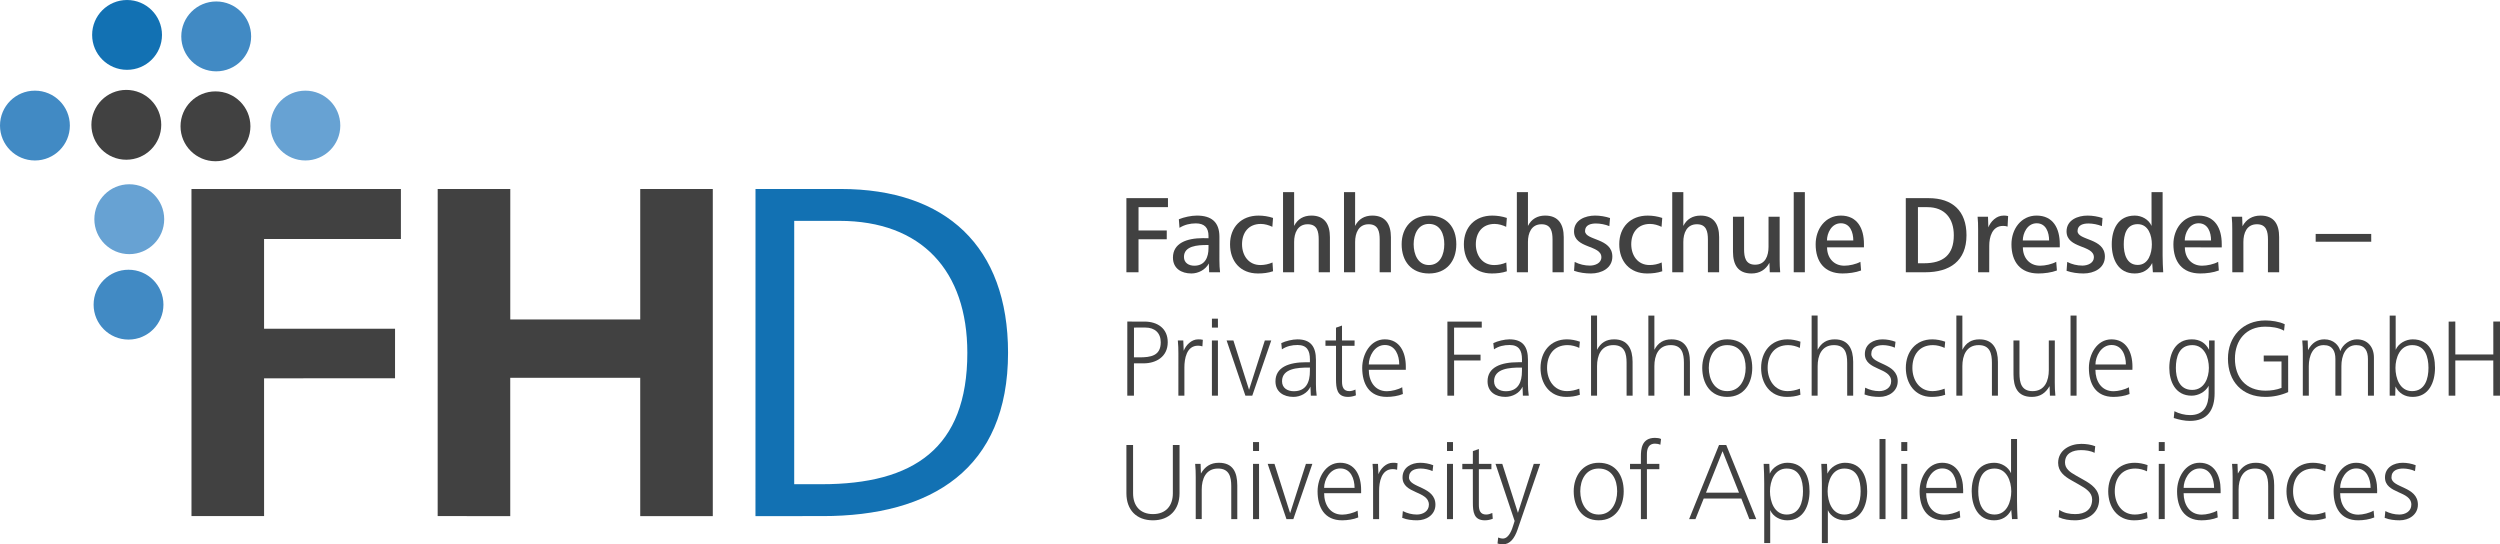 <?xml version="1.0" encoding="utf-8"?>

<!DOCTYPE svg PUBLIC "-//W3C//DTD SVG 1.0//EN" "http://www.w3.org/TR/2001/REC-SVG-20010904/DTD/svg10.dtd">
<svg version="1.0" id="Ebene_1" xmlns="http://www.w3.org/2000/svg" xmlns:xlink="http://www.w3.org/1999/xlink" x="0px" y="0px"
	 width="595.921px" height="129.751px" viewBox="0 0 595.921 129.751" enable-background="new 0 0 595.921 129.751"
	 xml:space="preserve">
<polygon fill="#414141" points="62.945,56.97 62.945,78.357 94.168,78.359 94.164,90.172 62.945,90.176 62.95,123.021 
	45.645,123.021 45.64,45.047 95.562,45.05 95.562,56.97 "/>
<polygon fill="#414141" points="152.611,123.024 152.609,90.059 121.625,90.059 121.629,123.024 104.326,123.02 104.331,45.05 
	121.638,45.05 121.633,76.147 152.611,76.145 152.611,45.052 169.908,45.045 169.908,123.026 "/>
<g>
	<path fill="#1271B3" d="M200.069,52.646l-10.753,0.002l-0.004,62.777l6.554-0.004c21.865,0.002,34.714-8.532,34.714-31.326
		C230.579,64.573,219.708,52.644,200.069,52.646 M196.088,123.021l-16.009,0.002l0.009-77.977l20.335,0.002
		c25.022,0,39.864,13.682,39.864,39.042C240.282,111.797,222.049,123.021,196.088,123.021"/>
	<path fill="#67A2D3" d="M39.142,52.253c0,4.593-3.725,8.326-8.32,8.326c-4.6,0-8.333-3.735-8.333-8.326
		c0-4.602,3.729-8.327,8.333-8.332C35.412,43.921,39.137,47.654,39.142,52.253"/>
	<path fill="#418AC4" d="M38.958,72.62c0.004,4.602-3.725,8.32-8.32,8.326c-4.595-0.002-8.327-3.729-8.325-8.326
		c-0.002-4.601,3.725-8.329,8.32-8.323C35.238,64.292,38.954,68.016,38.958,72.62"/>
	<path fill="#418AC4" d="M59.863,8.677c-0.004,4.595-3.729,8.328-8.32,8.33c-4.604-0.004-8.329-3.733-8.333-8.328
		c0.004-4.597,3.725-8.329,8.329-8.329C56.133,0.348,59.867,4.08,59.863,8.677"/>
	<path fill="#414141" d="M59.693,30.106c-0.004,4.595-3.732,8.328-8.329,8.331c-4.595-0.002-8.336-3.735-8.332-8.333
		c-0.004-4.596,3.732-8.323,8.327-8.32C55.963,21.784,59.688,25.504,59.693,30.106"/>
	<path fill="#67A2D3" d="M81.116,29.932c0.004,4.6-3.725,8.318-8.32,8.32c-4.6,0-8.329-3.723-8.325-8.322
		c0.004-4.598,3.725-8.323,8.329-8.32C77.396,21.609,81.121,25.334,81.116,29.932"/>
	<path fill="#414141" d="M38.437,29.757c-0.004,4.598-3.729,8.316-8.333,8.318c-4.595,0-8.32-3.722-8.32-8.318
		c0-4.604,3.73-8.326,8.32-8.328C34.708,21.429,38.437,25.151,38.437,29.757"/>
	<path fill="#1271B3" d="M38.614,8.325c-0.004,4.597-3.731,8.326-8.335,8.321c-4.591,0-8.32-3.722-8.316-8.321
		C21.958,3.724,25.688,0.002,30.283,0C34.878,0.002,38.609,3.724,38.614,8.325"/>
	<path fill="#418AC4" d="M16.654,29.934c-0.004,4.598-3.734,8.32-8.333,8.32C3.725,38.252,0,34.527,0,29.934
		c0-4.604,3.721-8.327,8.32-8.324C12.924,21.609,16.649,25.332,16.654,29.934"/>
</g>
<polygon fill="#414141" points="271.392,49.378 271.388,54.94 278.12,54.94 278.116,57.032 271.385,57.032 271.388,64.899 
	268.501,64.899 268.497,47.229 278.407,47.229 278.407,49.375 "/>
<g>
	<path fill="#414141" d="M288.07,58.404l-0.426-0.001c-2.142,0.003-5.43,0.191-5.425,2.839c-0.004,1.433,1.166,2.094,2.464,2.094
		c2.542,0,3.392-1.986,3.387-4.215V58.404z M288.227,64.899l-0.082-2.096c-0.793,1.487-2.484,2.386-4.156,2.384
		c-2.38,0.003-4.396-1.189-4.396-3.785c0.004-3.443,3.283-4.635,7.174-4.635c0.353-0.002,0.91,0.001,1.298,0.024l0.004-0.553
		c0-1.938-0.954-2.991-3.023-2.991c-1.349-0.002-2.701,0.313-3.891,1.06L281,52.267c1.219-0.504,2.968-0.882,4.289-0.878
		c3.42-0.002,5.375,1.483,5.383,5.036l-0.004,5.533c-0.004,1.138,0.053,2.041,0.157,2.941H288.227z"/>
	<path fill="#414141" d="M299.851,65.187c-4.187,0.002-6.648-2.911-6.646-6.964c-0.002-4.081,2.672-6.831,6.779-6.831
		c1.168-0.004,2.355,0.182,3.467,0.555l-0.157,2.116c-0.848-0.397-1.802-0.684-2.756-0.684c-2.915-0.004-4.474,2.06-4.474,4.846
		c0.005,2.646,1.535,4.953,4.375,4.954c1.009-0.003,1.974-0.215,2.888-0.612l0.128,2.091
		C302.288,65.053,301.094,65.189,299.851,65.187"/>
	<path fill="#414141" d="M314.338,64.899V57.08c-0.004-1.877-0.344-3.625-2.625-3.627c-2.436,0.004-3.232,2.146-3.235,4.212
		l0.003,7.236l-2.646-0.004V45.8l2.646,0.002l-0.003,8.051c0.824-1.643,2.255-2.464,4.114-2.466c3.178,0,4.421,2.124,4.416,5.139
		v8.373H314.338z"/>
	<path fill="#414141" d="M328.865,64.899l0.01-7.819c-0.005-1.877-0.35-3.627-2.626-3.627c-2.438,0.004-3.227,2.146-3.23,4.214
		v7.234l-2.649-0.004L320.364,45.8l2.654-0.002l-0.005,8.055c0.822-1.645,2.253-2.466,4.107-2.466
		c3.176,0.002,4.421,2.122,4.43,5.139l-0.005,8.373H328.865z"/>
	<path fill="#414141" d="M340.622,53.376c-2.647-0.002-3.654,2.518-3.654,4.846c0.009,2.385,1.011,4.956,3.654,4.956
		c2.654-0.001,3.652-2.518,3.652-4.954C344.283,55.865,343.352,53.375,340.622,53.376 M340.624,65.189
		c-4.233,0-6.519-2.939-6.514-6.966c-0.005-4.023,2.541-6.831,6.512-6.833c4.188,0.002,6.522,2.703,6.516,6.833
		C347.141,62.252,344.807,65.189,340.624,65.189"/>
	<path fill="#414141" d="M355.587,65.187c-4.188,0-6.649-2.912-6.645-6.964c-0.005-4.081,2.66-6.835,6.776-6.833
		c1.166,0.002,2.356,0.187,3.467,0.557l-0.156,2.121c-0.846-0.398-1.8-0.688-2.759-0.692c-2.916,0.004-4.471,2.064-4.479,4.846
		c0.004,2.653,1.543,4.958,4.376,4.958c1.003,0,1.99-0.214,2.887-0.608l0.132,2.093C358.024,65.053,356.83,65.187,355.587,65.187"/>
	<path fill="#414141" d="M370.074,64.899v-7.817c-0.005-1.879-0.354-3.629-2.63-3.627c-2.44,0-3.229,2.146-3.23,4.21l0.002,7.234
		h-2.646V45.8h2.646l-0.002,8.056c0.823-1.645,2.254-2.467,4.104-2.469c3.183,0.004,4.419,2.122,4.426,5.139v8.373H370.074z"/>
	<path fill="#414141" d="M379.251,65.189c-1.371,0-2.758-0.186-4.043-0.637l0.146-2.12c1.115,0.581,2.394,0.88,3.637,0.878
		c1.22,0.002,2.726-0.583,2.726-1.987c0-2.992-6.512-2.013-6.517-6.173c0-2.726,2.7-3.763,5.011-3.763
		c1.188,0.002,2.459,0.214,3.572,0.587l-0.166,1.93c-0.951-0.395-2.166-0.634-3.199-0.631c-1.166,0-2.593,0.314-2.593,1.799
		c0,2.302,6.513,1.615,6.508,6.091C384.346,63.945,381.716,65.189,379.251,65.189"/>
	<path fill="#414141" d="M392.624,65.189c-4.181,0-6.649-2.913-6.645-6.964c-0.005-4.083,2.672-6.835,6.776-6.833
		c1.171-0.004,2.356,0.187,3.47,0.554l-0.159,2.123c-0.846-0.403-1.796-0.69-2.749-0.69c-2.92-0.002-4.48,2.063-4.48,4.846
		c0.004,2.648,1.534,4.954,4.367,4.951c1.014,0.005,1.992-0.21,2.889-0.612l0.137,2.097
		C395.063,65.056,393.869,65.187,392.624,65.189"/>
	<path fill="#414141" d="M407.111,64.899v-7.817c-0.005-1.881-0.349-3.631-2.626-3.629c-2.438,0.002-3.23,2.146-3.234,4.212
		l0.004,7.234h-2.645V45.803l2.645-0.004l-0.004,8.055c0.83-1.645,2.261-2.464,4.116-2.464c3.168,0,4.42,2.122,4.42,5.137
		l-0.004,8.37L407.111,64.899z"/>
	<path fill="#414141" d="M421.857,64.899l-0.084-2.255c-0.898,1.672-2.356,2.545-4.264,2.546c-3.288-0.001-4.421-2.145-4.421-5.193
		l-0.005-8.341l2.65-0.001v7.789c0.004,1.85,0.344,3.651,2.621,3.651c2.464-0.001,3.201-2.146,3.206-4.238l0.004-7.199h2.648v10.195
		c0.004,1.004,0.028,2.04,0.128,3.043L421.857,64.899z"/>
</g>
<rect x="427.567" y="45.8" fill="#414141" width="2.654" height="19.099"/>
<g>
	<path fill="#414141" d="M438.796,53.219c-2.248,0.002-3.306,2.406-3.306,4.102l6.28,0.004
		C441.766,55.441,441.058,53.219,438.796,53.219 M435.515,58.963c0,2.437,1.544,4.371,4.111,4.373
		c1.186-0.003,2.778-0.346,3.836-0.928l0.161,2.066c-1.332,0.5-3.003,0.712-4.425,0.712c-4.346,0.002-6.413-2.835-6.404-6.962
		c0-3.627,2.301-6.833,5.978-6.835c3.944-0.004,5.54,3.046,5.536,6.777v0.797H435.515z"/>
	<path fill="#414141" d="M459.422,49.38l-2.247-0.002l0.004,13.372l1.451,0.003c4.562,0,7.105-1.988,7.097-6.68
		C465.73,52.053,463.554,49.378,459.422,49.38 M458.923,64.899h-4.637l-0.007-17.67l5.437,0.004c5.69-0.002,9.033,3.043,9.033,8.845
		C468.749,62.225,464.748,64.899,458.923,64.899"/>
	<path fill="#414141" d="M478.543,54.01c-0.35-0.132-0.723-0.157-1.091-0.159c-2.593,0-3.286,2.677-3.277,4.741l-0.009,6.304
		l-2.646,0.004V54.704c0.009-1.012-0.024-2.044-0.123-3.047h2.479l0.081,2.543c0.557-1.408,1.913-2.812,3.606-2.81
		c0.369,0.002,0.737,0,1.11,0.108L478.543,54.01z"/>
	<path fill="#414141" d="M485.482,53.221c-2.252-0.002-3.31,2.406-3.31,4.104l6.271-0.004
		C488.446,55.443,487.73,53.221,485.482,53.221 M482.188,58.963c0,2.437,1.543,4.371,4.111,4.373
		c1.192-0.002,2.782-0.343,3.84-0.933l0.166,2.071c-1.327,0.502-2.999,0.714-4.426,0.714c-4.348,0.001-6.412-2.833-6.412-6.962
		c0.005-3.633,2.301-6.835,5.988-6.837c3.941,0,5.529,3.046,5.534,6.779l-0.005,0.795H482.188z"/>
	<path fill="#414141" d="M496.651,65.187c-1.387,0-2.751-0.184-4.047-0.635l0.156-2.118c1.11,0.581,2.381,0.877,3.63,0.877
		c1.21-0.002,2.726-0.587,2.728-1.987c-0.002-2.997-6.519-2.015-6.519-6.173c0-2.728,2.7-3.765,5.006-3.76
		c1.186-0.004,2.464,0.212,3.57,0.583l-0.152,1.932c-0.954-0.396-2.177-0.634-3.206-0.634c-1.17-0.002-2.592,0.317-2.597,1.802
		c0,2.304,6.517,1.613,6.521,6.089C501.741,63.945,499.116,65.189,496.651,65.187"/>
	<path fill="#414141" d="M509.547,53.43c-2.729-0.002-3.314,2.595-3.31,4.82c-0.005,2.17,0.638,4.902,3.334,4.9
		c2.568,0.002,3.363-2.81,3.363-4.898C512.938,56.132,512.117,53.427,509.547,53.43 M513.18,64.901l-0.166-2.2
		c-0.825,1.669-2.331,2.488-4.16,2.486c-3.994,0.002-5.479-3.463-5.479-6.96c0-3.525,1.479-6.835,5.483-6.837
		c1.639,0,3.339,0.904,4.001,2.467l-0.005-8.058h2.644v15.129c0.009,1.453,0.062,2.727,0.142,3.969L513.18,64.901z"/>
	<path fill="#414141" d="M524.083,53.219c-2.259,0.002-3.306,2.406-3.306,4.104l6.268,0.002
		C527.054,55.441,526.331,53.219,524.083,53.219 M520.8,58.965c0,2.435,1.532,4.369,4.101,4.369c1.194,0,2.791-0.341,3.842-0.926
		l0.157,2.065c-1.318,0.503-2.99,0.715-4.425,0.713c-4.34,0.003-6.404-2.833-6.404-6.962c0.003-3.627,2.306-6.835,5.989-6.84
		c3.938,0.002,5.537,3.053,5.533,6.781l0.004,0.799H520.8z"/>
	<path fill="#414141" d="M540.604,64.896l0.007-7.814c-0.005-1.852-0.351-3.629-2.628-3.629c-2.464,0-3.237,2.146-3.232,4.245
		l0.004,7.203l-2.645-0.002l-0.009-10.197c0.004-1.006-0.021-2.037-0.129-3.043l2.484-0.003l0.086,2.272
		c0.893-1.663,2.381-2.539,4.286-2.539c3.279,0,4.454,2.095,4.445,5.135l0.009,8.376L540.604,64.896z"/>
</g>
<polygon fill="#414141" points="551.985,57.615 551.981,55.761 565.224,55.764 565.228,57.615 "/>
<g>
	<path fill="#414141" d="M273.026,78.077l-2.721,0.006l-0.004,7.097l1.327,0.004c2.621-0.002,5.057-0.347,5.057-3.58
		C276.689,79.355,275.259,78.083,273.026,78.077 M272.633,86.609l-2.332,0.002l-0.004,7.707h-1.588l0.005-17.667l4.076,0.004
		c3.129-0.004,5.566,1.639,5.562,4.921C278.352,85.099,275.49,86.609,272.633,86.609"/>
	<path fill="#414141" d="M286.615,82.56c-0.349-0.108-0.693-0.163-1.038-0.16c-2.758,0-3.25,3.125-3.255,5.187v6.731l-1.435-0.002
		l0.004-10.037c0-1.033-0.026-2.091-0.132-3.128l1.3,0.005l0.1,2.459c0.508-1.324,1.831-2.724,3.418-2.724
		c0.369-0.003,0.764-0.003,1.142,0.102L286.615,82.56z"/>
</g>
<path fill="#414141" d="M288.883,94.315l-0.004-13.16l1.435-0.002l0.005,13.165L288.883,94.315z M288.887,78.083v-2.12l1.426-0.006
	l0.009,2.125H288.887z"/>
<polygon fill="#414141" points="298.501,94.32 296.863,94.32 292.385,81.155 294.001,81.15 297.735,92.914 301.496,81.155 
	303.026,81.153 "/>
<g>
	<path fill="#414141" d="M312.243,87.615l-0.345,0.004c-2.518,0-6.3,0.182-6.3,3.258c-0.005,1.615,1.294,2.38,2.809,2.38
		c2.968,0.002,3.84-2.224,3.831-4.824L312.243,87.615z M312.459,94.318l-0.088-2.146c-0.685,1.561-2.429,2.437-4.067,2.435
		c-2.332,0.002-4.269-1.187-4.273-3.704c0-3.365,3.178-4.56,7.31-4.557h0.898l0.005-0.69c-0.005-2.066-0.689-3.416-2.938-3.418
		c-1.352,0.004-2.597,0.266-3.74,1.038l-0.15-1.485c1.029-0.509,2.696-0.9,3.838-0.9c3.206,0,4.421,1.776,4.425,4.874v5.827
		c-0.004,0.872,0.051,1.828,0.179,2.729L312.459,94.318z"/>
	<path fill="#414141" d="M321.318,94.608c-2.617,0-2.857-1.987-2.857-4.292v-7.891l-2.515-0.001l0.004-1.27h2.506l0.005-3.046
		l1.431-0.507v3.551l2.999,0.002l-0.009,1.273h-2.985v8.553c0,1.19,0.313,2.251,1.725,2.251c0.523-0.001,1.005-0.157,1.473-0.375
		l0.112,1.379C322.616,94.475,321.928,94.608,321.318,94.608"/>
	<path fill="#414141" d="M330.111,82.239c-2.513-0.002-3.838,2.752-3.834,4.637l7.257-0.002
		C333.534,84.73,332.628,82.239,330.111,82.239 M326.277,88.148c-0.004,2.643,1.374,5.109,4.319,5.109
		c1.106,0.002,2.701-0.396,3.646-0.954l0.161,1.617c-1.133,0.477-2.597,0.685-3.844,0.685c-4.198,0.004-5.85-3.098-5.85-6.913
		c0.005-3.229,1.908-6.803,5.381-6.806c3.571,0,5.006,3.101,5.011,6.46v0.803L326.277,88.148z"/>
</g>
<polygon fill="#414141" points="346.605,78.082 346.61,84.546 352.915,84.541 352.915,85.922 346.61,85.922 346.61,94.318 
	345.014,94.313 345.014,76.653 353.202,76.653 353.206,78.082 "/>
<g>
	<path fill="#414141" d="M362.789,87.617h-0.34c-2.518-0.002-6.304,0.187-6.309,3.256c0,1.62,1.299,2.385,2.805,2.385
		c2.97-0.002,3.849-2.221,3.84-4.824L362.789,87.617z M363.006,94.32l-0.079-2.146c-0.691,1.558-2.447,2.429-4.086,2.431
		c-2.329,0.004-4.259-1.185-4.255-3.704c-0.009-3.365,3.173-4.558,7.301-4.557h0.902l0.005-0.688
		c-0.005-2.07-0.691-3.416-2.941-3.418c-1.355,0.002-2.595,0.266-3.736,1.033l-0.161-1.479c1.036-0.51,2.705-0.902,3.84-0.905
		c3.211,0.002,4.426,1.779,4.421,4.874v5.825c-0.002,0.879,0.064,1.833,0.192,2.729L363.006,94.32z"/>
	<path fill="#414141" d="M373.329,94.608c-3.978,0-6.126-3.207-6.117-6.911c0-3.813,2.33-6.808,6.296-6.808
		c1.04,0.001,2.098,0.213,3.083,0.558l-0.142,1.48c-0.846-0.396-1.822-0.664-2.775-0.664c-3.288,0-4.902,2.357-4.902,5.433
		c0,2.857,1.643,5.537,4.77,5.534c1.007,0,1.982-0.238,2.908-0.585l0.142,1.459C375.52,94.474,374.438,94.606,373.329,94.608"/>
	<path fill="#414141" d="M387.73,94.32l-0.005-7.844c0.005-2.224-0.477-4.212-3.148-4.212c-2.943,0-3.893,2.493-3.891,5.008v7.045
		h-1.431l-0.005-19.098l1.436,0.002l0.004,8.16c0.868-1.671,2.162-2.494,4.07-2.492c3.264-0.002,4.396,2.329,4.396,5.373
		l0.009,8.058H387.73z"/>
	<path fill="#414141" d="M401.393,94.318v-7.839c0-2.226-0.478-4.214-3.156-4.216c-2.94,0.002-3.891,2.495-3.886,5.01l0.002,7.045
		l-1.433-0.002l-0.005-19.096l1.436,0.002l0.002,8.158c0.868-1.669,2.162-2.492,4.069-2.492c3.264,0.002,4.401,2.333,4.401,5.375
		l0.004,8.058L401.393,94.318z"/>
	<path fill="#414141" d="M411.715,82.265c-3.098,0-4.396,2.731-4.392,5.431c-0.004,2.646,1.29,5.536,4.392,5.536
		c3.099,0,4.401-2.864,4.396-5.538C416.116,84.913,414.893,82.269,411.715,82.265 M411.715,94.608
		c-4.027,0.002-5.95-3.228-5.955-6.913c-0.004-3.629,2.12-6.808,5.955-6.808c4.083,0.002,5.96,3.044,5.965,6.81
		C417.68,91.381,415.719,94.606,411.715,94.608"/>
	<path fill="#414141" d="M425.914,94.606c-3.979,0-6.128-3.201-6.119-6.91c-0.009-3.813,2.332-6.806,6.298-6.806
		c1.04,0,2.098,0.213,3.08,0.555l-0.142,1.485c-0.846-0.399-1.828-0.666-2.773-0.664c-3.29-0.004-4.904,2.357-4.906,5.426
		c0.002,2.862,1.649,5.539,4.774,5.539c1.002,0,1.98-0.239,2.914-0.582l0.124,1.451C428.104,94.475,427.02,94.606,425.914,94.606"/>
	<path fill="#414141" d="M440.313,94.318l-0.005-7.839c0.005-2.226-0.477-4.214-3.146-4.212c-2.946-0.004-3.896,2.488-3.891,5.006
		l-0.009,7.042h-1.422l-0.005-19.096l1.427-0.002l0.004,8.165c0.875-1.669,2.169-2.492,4.085-2.491
		c3.253-0.001,4.388,2.33,4.388,5.372v8.055H440.313z"/>
	<path fill="#414141" d="M448.015,94.608c-1.219-0.002-2.433-0.135-3.57-0.579l0.15-1.622c1.035,0.531,2.177,0.824,3.343,0.825
		c1.427,0,2.862-0.77,2.857-2.355c0.005-3.343-6.275-2.518-6.271-6.494c0-2.407,2.111-3.496,4.207-3.492
		c1.031-0.001,2.15,0.212,3.098,0.579l-0.163,1.404c-0.784-0.369-1.928-0.609-2.807-0.607c-1.349-0.002-2.8,0.423-2.8,2.116
		c-0.005,2.545,6.3,2.093,6.3,6.494C452.354,93.256,450.238,94.61,448.015,94.608"/>
	<path fill="#414141" d="M460.409,94.608c-3.973-0.002-6.114-3.201-6.119-6.913c0-3.812,2.332-6.806,6.31-6.805
		c1.028,0,2.086,0.212,3.069,0.557l-0.133,1.483c-0.846-0.399-1.828-0.666-2.782-0.666c-3.281,0.005-4.9,2.357-4.9,5.433
		c0,2.857,1.644,5.535,4.772,5.534c1.002,0,1.979-0.238,2.91-0.583l0.133,1.458C462.606,94.475,461.516,94.606,460.409,94.608"/>
	<path fill="#414141" d="M474.813,94.318l-0.005-7.841c0.005-2.224-0.477-4.212-3.146-4.212c-2.945,0-3.899,2.493-3.896,5.008
		l0.005,7.045l-1.436,0.002V75.22l1.431,0.002l0.005,8.16c0.867-1.671,2.161-2.494,4.069-2.492c3.264-0.002,4.4,2.329,4.4,5.37
		l0.003,8.06L474.813,94.318z"/>
	<path fill="#414141" d="M488.639,94.318l-0.089-2.278c-0.949,1.666-2.276,2.57-4.229,2.568c-3.418-0.002-4.377-2.356-4.368-5.4
		l-0.009-8.053l1.436-0.002l-0.004,7.837c0.004,2.228,0.452,4.243,3.131,4.245c2.937-0.002,3.862-2.52,3.866-5.039l-0.004-7.045
		l1.435,0.002l-0.009,10.037c0.005,1.039,0.029,2.092,0.142,3.13L488.639,94.318z"/>
</g>
<rect x="493.551" y="75.221" fill="#414141" width="1.436" height="19.096"/>
<g>
	<path fill="#414141" d="M503.32,82.239c-2.504,0.002-3.836,2.755-3.831,4.637h7.254C506.743,84.73,505.847,82.239,503.32,82.239
		 M499.48,88.146c0.004,2.647,1.38,5.11,4.325,5.112c1.108-0.002,2.701-0.398,3.654-0.952l0.162,1.618
		c-1.14,0.473-2.598,0.685-3.845,0.685c-4.216,0-5.856-3.101-5.85-6.915c-0.004-3.229,1.901-6.802,5.372-6.806
		c3.58,0.002,5.007,3.103,5.011,6.461l-0.009,0.795L499.48,88.146z"/>
	<path fill="#414141" d="M522.577,82.267c-3.159-0.002-3.919,2.834-3.919,5.429c0,2.41,0.792,5.249,3.895,5.247
		c2.938-0.002,3.966-2.945,3.975-5.247C526.527,85.259,525.466,82.265,522.577,82.267 M521.997,100.332
		c-1.299-0.002-2.6-0.297-3.845-0.692l0.161-1.617c1.133,0.581,2.455,0.928,3.754,0.923c3.262,0.004,4.405-2.272,4.4-5.211
		l0.005-1.773c-0.767,1.455-2.442,2.354-4.057,2.358c-3.891-0.002-5.321-3.418-5.321-6.625c0-3.495,1.481-6.806,5.372-6.806
		c1.853,0.001,3.26,0.819,4.105,2.49l0.004-2.227l1.323,0.002l-0.005,12.551C527.895,97.681,526.231,100.332,521.997,100.332"/>
	<path fill="#414141" d="M540.002,94.608c-5.536-0.002-8.926-3.68-8.93-9.111c0.004-5.268,3.551-9.11,8.925-9.112
		c1.436,0.002,3.314,0.267,4.613,0.902l-0.166,1.537c-1.373-0.767-2.989-0.953-4.524-0.954c-4.563,0-7.181,3.259-7.181,7.625
		c-0.004,4.502,2.621,7.626,7.285,7.628c1.294,0,2.599-0.183,3.815-0.658v-6.307l-4.235,0.002l-0.005-1.403l5.823-0.002l0.005,8.712
		C543.676,94.235,541.872,94.608,540.002,94.608"/>
	<path fill="#414141" d="M564.444,94.32l-0.005-8.745c0-1.88-0.691-3.311-2.778-3.307c-2.576-0.004-3.55,2.539-3.546,5.001
		l-0.009,7.047h-1.427l0.005-8.74c0-1.883-0.693-3.311-2.787-3.309c-2.567-0.002-3.551,2.541-3.555,5l0.009,7.052l-1.436-0.002
		l0.005-10.04c0-1.031-0.026-2.092-0.133-3.125h1.294l0.077,2.304c0.926-1.75,2.229-2.567,3.896-2.569
		c2.199,0.002,3.497,1.458,3.791,2.808c0.609-1.641,2.301-2.804,3.968-2.805c2.568,0.001,4.057,1.856,4.055,4.342l0.002,9.085
		L564.444,94.32z"/>
	<path fill="#414141" d="M574.975,82.265c-2.886,0-3.973,2.994-3.973,5.431c0,2.437,1.033,5.537,3.968,5.536
		c3.105,0,3.896-2.993,3.9-5.536C578.865,85.104,578.123,82.265,574.975,82.265 M575.107,94.608c-1.829,0-3.255-0.816-4.105-2.491
		l-0.058,2.203l-1.32-0.005l0.005-19.094h1.426l0.005,8.158c0.66-1.535,2.402-2.49,4.048-2.49c4.021,0,5.325,3.308,5.321,6.806
		C580.429,91.062,578.998,94.608,575.107,94.608"/>
</g>
<polygon fill="#414141" points="594.329,94.318 594.32,85.922 585.269,85.918 585.269,94.318 583.682,94.32 583.682,76.653 
	585.269,76.65 585.273,84.492 594.329,84.489 594.324,76.65 595.921,76.65 595.917,94.318 "/>
<g>
	<path fill="#414141" d="M274.834,124.027c-3.977,0-6.333-2.514-6.333-6.436l-0.004-11.522l1.59-0.002l0.004,11.522
		c0.002,2.97,1.669,4.955,4.737,4.955c3.076-0.002,4.741-1.987,4.743-4.955l-0.002-11.522l1.597,0.007l-0.004,11.52
		C281.157,121.482,278.75,124.027,274.834,124.027"/>
	<path fill="#414141" d="M293.496,123.737l-0.004-7.841c0.004-2.224-0.477-4.212-3.149-4.21c-2.935-0.002-3.893,2.491-3.888,5.006
		v7.043h-1.431v-10.033c0-1.034-0.026-2.093-0.135-3.128h1.294l0.08,2.302c0.954-1.664,2.308-2.569,4.273-2.564
		c3.409-0.002,4.387,2.328,4.396,5.372v8.056L293.496,123.737z"/>
</g>
<path fill="#414141" d="M298.685,123.741l-0.004-13.167l1.435,0.002l0.005,13.161L298.685,123.741z M298.689,107.5l-0.009-2.119
	l1.435,0.001v2.118H298.689z"/>
<polygon fill="#414141" points="308.295,123.737 306.651,123.737 302.176,110.572 303.799,110.576 307.526,122.331 311.289,110.572 
	312.823,110.572 "/>
<g>
	<path fill="#414141" d="M319.473,111.661c-2.518,0-3.845,2.752-3.845,4.633l7.258,0.002
		C322.886,114.149,321.989,111.658,319.473,111.661 M315.632,117.565c-0.004,2.649,1.376,5.114,4.317,5.109
		c1.106,0.002,2.7-0.397,3.654-0.949l0.161,1.615c-1.144,0.477-2.601,0.684-3.844,0.687c-4.211,0.002-5.852-3.098-5.852-6.91
		c0-3.231,1.903-6.808,5.37-6.81c3.583,0,5.01,3.102,5.01,6.46v0.8L315.632,117.565z"/>
	<path fill="#414141" d="M333.025,111.977c-0.342-0.104-0.687-0.156-1.03-0.158c-2.752,0.002-3.262,3.126-3.258,5.192l-0.004,6.726
		h-1.427l-0.009-10.039c0.005-1.035-0.011-2.089-0.124-3.126h1.299l0.104,2.467c0.502-1.328,1.829-2.729,3.419-2.727
		c0.368-0.002,0.766,0,1.139,0.103L333.025,111.977z"/>
	<path fill="#414141" d="M337.817,124.025c-1.219,0-2.436-0.132-3.57-0.578l0.147-1.622c1.038,0.533,2.178,0.826,3.344,0.826
		c1.426,0,2.861-0.767,2.866-2.354c-0.009-3.343-6.285-2.519-6.285-6.493c0.005-2.408,2.116-3.495,4.221-3.492
		c1.024-0.002,2.144,0.208,3.098,0.58l-0.161,1.402c-0.793-0.369-1.938-0.611-2.809-0.609c-1.356,0.002-2.81,0.425-2.81,2.118
		c-0.004,2.545,6.303,2.095,6.303,6.496C342.163,122.677,340.041,124.029,337.817,124.025"/>
</g>
<path fill="#414141" d="M344.91,123.739l0.009-13.165l1.427-0.004v13.167L344.91,123.739z M344.919,107.5v-2.119l1.427-0.004
	l0.004,2.125L344.919,107.5z"/>
<g>
	<path fill="#414141" d="M353.948,124.027c-2.63,0-2.871-1.985-2.862-4.287l-0.009-7.896l-2.506,0.002l-0.002-1.272h2.508
		l0.009-3.046l1.432-0.505l-0.005,3.546l2.994,0.004l-0.004,1.27l-2.99,0.002v8.554c0,1.19,0.315,2.25,1.725,2.25
		c0.523,0,1.005-0.158,1.481-0.372l0.104,1.378C355.242,123.896,354.558,124.027,353.948,124.027"/>
	<path fill="#414141" d="M361.731,126.252c-0.718,2.093-1.804,3.499-3.471,3.499c-0.559,0-0.767-0.057-1.299-0.189l0.154-1.433
		c0.374,0.135,0.718,0.243,1.12,0.245c1.501-0.002,2.224-2.307,2.513-3.263l0.292-0.924l-4.556-13.613h1.614l3.731,11.678
		l3.768-11.68h1.529L361.731,126.252z"/>
	<path fill="#414141" d="M381.086,111.686c-3.103,0.002-4.4,2.725-4.4,5.429c0.004,2.648,1.298,5.538,4.396,5.536
		c3.103,0,4.4-2.86,4.396-5.536C385.482,114.338,384.262,111.684,381.086,111.686 M381.086,124.027
		c-4.027,0-5.964-3.229-5.964-6.915c0-3.625,2.122-6.801,5.964-6.803c4.076,0.003,5.96,3.044,5.955,6.806
		C387.041,120.798,385.083,124.029,381.086,124.027"/>
	<path fill="#414141" d="M395.777,106.018c-0.4-0.184-0.846-0.265-1.271-0.265c-2.095,0-1.932,2.25-1.937,2.911v1.91l2.966-0.002
		v1.275l-2.961-0.001v11.893h-1.436v-11.892l-2.592-0.001v-1.276l2.592,0.002v-1.773c0.005-1.669,0.137-4.419,3.344-4.425
		c0.421,0,1.086,0.055,1.459,0.265L395.777,106.018z"/>
</g>
<path fill="#414141" d="M410.601,107.55l-3.944,9.882l7.868,0.002L410.601,107.55z M416.99,123.739l-1.907-4.901h-8.975
	l-1.967,4.901h-1.509l7.128-17.667l1.719-0.002l7.149,17.667L416.99,123.739z"/>
<g>
	<path fill="#414141" d="M425.89,111.686c-2.897-0.002-3.983,2.992-3.983,5.429s1.033,5.534,3.979,5.538
		c3.094-0.002,3.887-2.996,3.891-5.538C429.775,114.522,429.04,111.686,425.89,111.686 M426.018,124.027
		c-1.727-0.002-3.394-0.9-4.057-2.435v7.865h-1.427v-14.303c0-1.509-0.051-3.043-0.137-4.583h1.348l0.107,2.331
		c0.693-1.536,2.465-2.591,4.165-2.596c4.019,0.002,5.321,3.31,5.321,6.808C431.339,120.481,429.908,124.027,426.018,124.027"/>
	<path fill="#414141" d="M439.629,111.686c-2.896-0.002-3.981,2.99-3.981,5.426c0.009,2.439,1.033,5.536,3.979,5.541
		c3.103,0,3.894-2.993,3.889-5.538C443.515,114.52,442.781,111.686,439.629,111.686 M439.759,124.027
		c-1.727-0.002-3.394-0.9-4.057-2.435v7.863l-1.426,0.002v-14.305c-0.01-1.505-0.051-3.044-0.138-4.583l1.356,0.004l0.104,2.331
		c0.687-1.538,2.46-2.596,4.16-2.596c4.027,0.002,5.321,3.308,5.321,6.806C445.08,120.481,443.649,124.027,439.759,124.027"/>
</g>
<rect x="448.017" y="104.641" fill="#414141" width="1.429" height="19.096"/>
<path fill="#414141" d="M453.204,123.739v-13.165l1.431,0.002l0.005,13.161L453.204,123.739z M453.2,107.5l0.004-2.119l1.436-0.002
	l-0.005,2.124L453.2,107.5z"/>
<path fill="#414141" d="M462.978,111.658c-2.516-0.002-3.838,2.755-3.838,4.637h7.252
	C466.392,114.147,465.495,111.661,462.978,111.658 M459.135,117.565c-0.004,2.646,1.383,5.107,4.319,5.109
	c1.115,0.004,2.696-0.394,3.652-0.952l0.159,1.618c-1.142,0.477-2.597,0.684-3.842,0.687c-4.209,0-5.852-3.1-5.852-6.913
	c0-3.233,1.912-6.803,5.379-6.808c3.572,0.004,5.003,3.1,5.003,6.46v0.8L459.135,117.565z"/>
<path fill="#414141" d="M475.449,111.686c-3.153,0-3.896,2.836-3.896,5.431c-0.004,2.54,0.802,5.536,3.896,5.531
	c2.943,0.002,3.973-3.098,3.973-5.536C479.422,114.676,478.335,111.686,475.449,111.686 M479.604,123.737l-0.183-2.196
	c-0.846,1.669-2.281,2.484-4.101,2.484c-3.9,0.002-5.331-3.546-5.331-6.91c0.005-3.5,1.431-6.806,5.403-6.806
	c1.643,0.002,3.311,0.954,3.975,2.491l0.005-8.161h1.427l-0.005,14.778c0.005,1.407,0.051,2.862,0.133,4.318L479.604,123.737z"/>
<path fill="#414141" d="M494.615,124.025c-1.331,0-2.672-0.182-3.895-0.738l0.132-1.75c1.166,0.77,2.46,1.006,3.845,1.008
	c2.303-0.004,3.995-1.062,4.004-3.497c-0.009-1.667-1.465-2.595-3.158-3.548l-1.824-1.035c-1.651-0.925-3.126-2.091-3.126-4.131
	c0-3.018,2.773-4.529,5.531-4.529c1.142,0.004,2.248,0.159,3.31,0.56l-0.156,1.589c-0.896-0.506-2.195-0.664-3.206-0.661
	c-1.959-0.005-3.841,0.737-3.838,2.966c0.004,1.428,1.133,2.276,2.614,3.093l1.837,1.037c1.853,1.029,3.675,2.307,3.684,4.687
	C500.363,122.229,497.767,124.027,494.615,124.025"/>
<path fill="#414141" d="M508.65,124.029c-3.97-0.002-6.118-3.206-6.118-6.912c0-3.818,2.327-6.806,6.304-6.806
	c1.033-0.002,2.091,0.213,3.074,0.553l-0.133,1.482c-0.846-0.394-1.833-0.661-2.782-0.661c-3.281-0.002-4.902,2.357-4.899,5.426
	c-0.003,2.862,1.638,5.542,4.767,5.541c1.003,0,1.985-0.237,2.91-0.583l0.138,1.453C510.848,123.896,509.766,124.027,508.65,124.029
	"/>
<path fill="#414141" d="M514.573,123.737l0.009-13.161h1.422l0.004,13.159L514.573,123.737z M514.582,107.5v-2.118h1.422v2.118
	H514.582z"/>
<path fill="#414141" d="M524.353,111.663c-2.521-0.004-3.844,2.75-3.844,4.633h7.258
	C527.767,114.149,526.863,111.661,524.353,111.663 M520.504,117.565c0.005,2.646,1.383,5.107,4.319,5.109
	c1.115,0.004,2.707-0.397,3.661-0.949l0.154,1.615c-1.133,0.477-2.588,0.687-3.838,0.688c-4.213-0.002-5.852-3.099-5.855-6.915
	c-0.005-3.23,1.907-6.806,5.374-6.808c3.575,0.004,5.004,3.098,5.006,6.46v0.8L520.504,117.565z"/>
<path fill="#414141" d="M540.667,123.739l-0.005-7.841c0.005-2.226-0.477-4.212-3.148-4.212c-2.944-0.002-3.897,2.491-3.902,5.006
	l0.005,7.045l-1.436-0.002l0.007-10.033c-0.003-1.036-0.029-2.095-0.14-3.128h1.299l0.086,2.304c0.954-1.666,2.301-2.569,4.26-2.569
	c3.418,0.002,4.4,2.331,4.4,5.373l-0.004,8.055L540.667,123.739z"/>
<path fill="#414141" d="M551.15,124.029c-3.977-0.002-6.125-3.206-6.125-6.915c0-3.813,2.329-6.806,6.305-6.806
	c1.033,0,2.091,0.213,3.073,0.556l-0.133,1.487c-0.846-0.4-1.821-0.666-2.784-0.668c-3.279,0.002-4.894,2.359-4.889,5.431
	c-0.005,2.862,1.643,5.539,4.756,5.536c1.01,0,1.987-0.236,2.917-0.583l0.133,1.458C553.341,123.895,552.259,124.025,551.15,124.029
	"/>
<path fill="#414141" d="M561.652,111.658c-2.517-0.002-3.831,2.757-3.835,4.635l7.258,0.002
	C565.071,114.149,564.166,111.658,561.652,111.658 M557.821,117.565c-0.004,2.646,1.367,5.112,4.313,5.114
	c1.108-0.002,2.701-0.398,3.659-0.956l0.157,1.618c-1.14,0.477-2.598,0.687-3.85,0.684c-4.208,0.002-5.845-3.098-5.845-6.908
	c0-3.233,1.901-6.808,5.373-6.806c3.579,0,5.01,3.096,5.01,6.461l-0.009,0.793H557.821z"/>
<path fill="#414141" d="M572.009,124.027c-1.219-0.002-2.434-0.135-3.579-0.581l0.159-1.62c1.035,0.531,2.177,0.823,3.343,0.826
	c1.427,0,2.861-0.77,2.857-2.356c0-3.343-6.284-2.52-6.284-6.496c0.004-2.408,2.124-3.494,4.217-3.49
	c1.029,0,2.143,0.208,3.101,0.579l-0.163,1.403c-0.791-0.371-1.933-0.609-2.807-0.607c-1.35-0.002-2.8,0.423-2.8,2.121
	c-0.005,2.541,6.3,2.089,6.3,6.49C576.348,122.675,574.237,124.025,572.009,124.027"/>
</svg>
